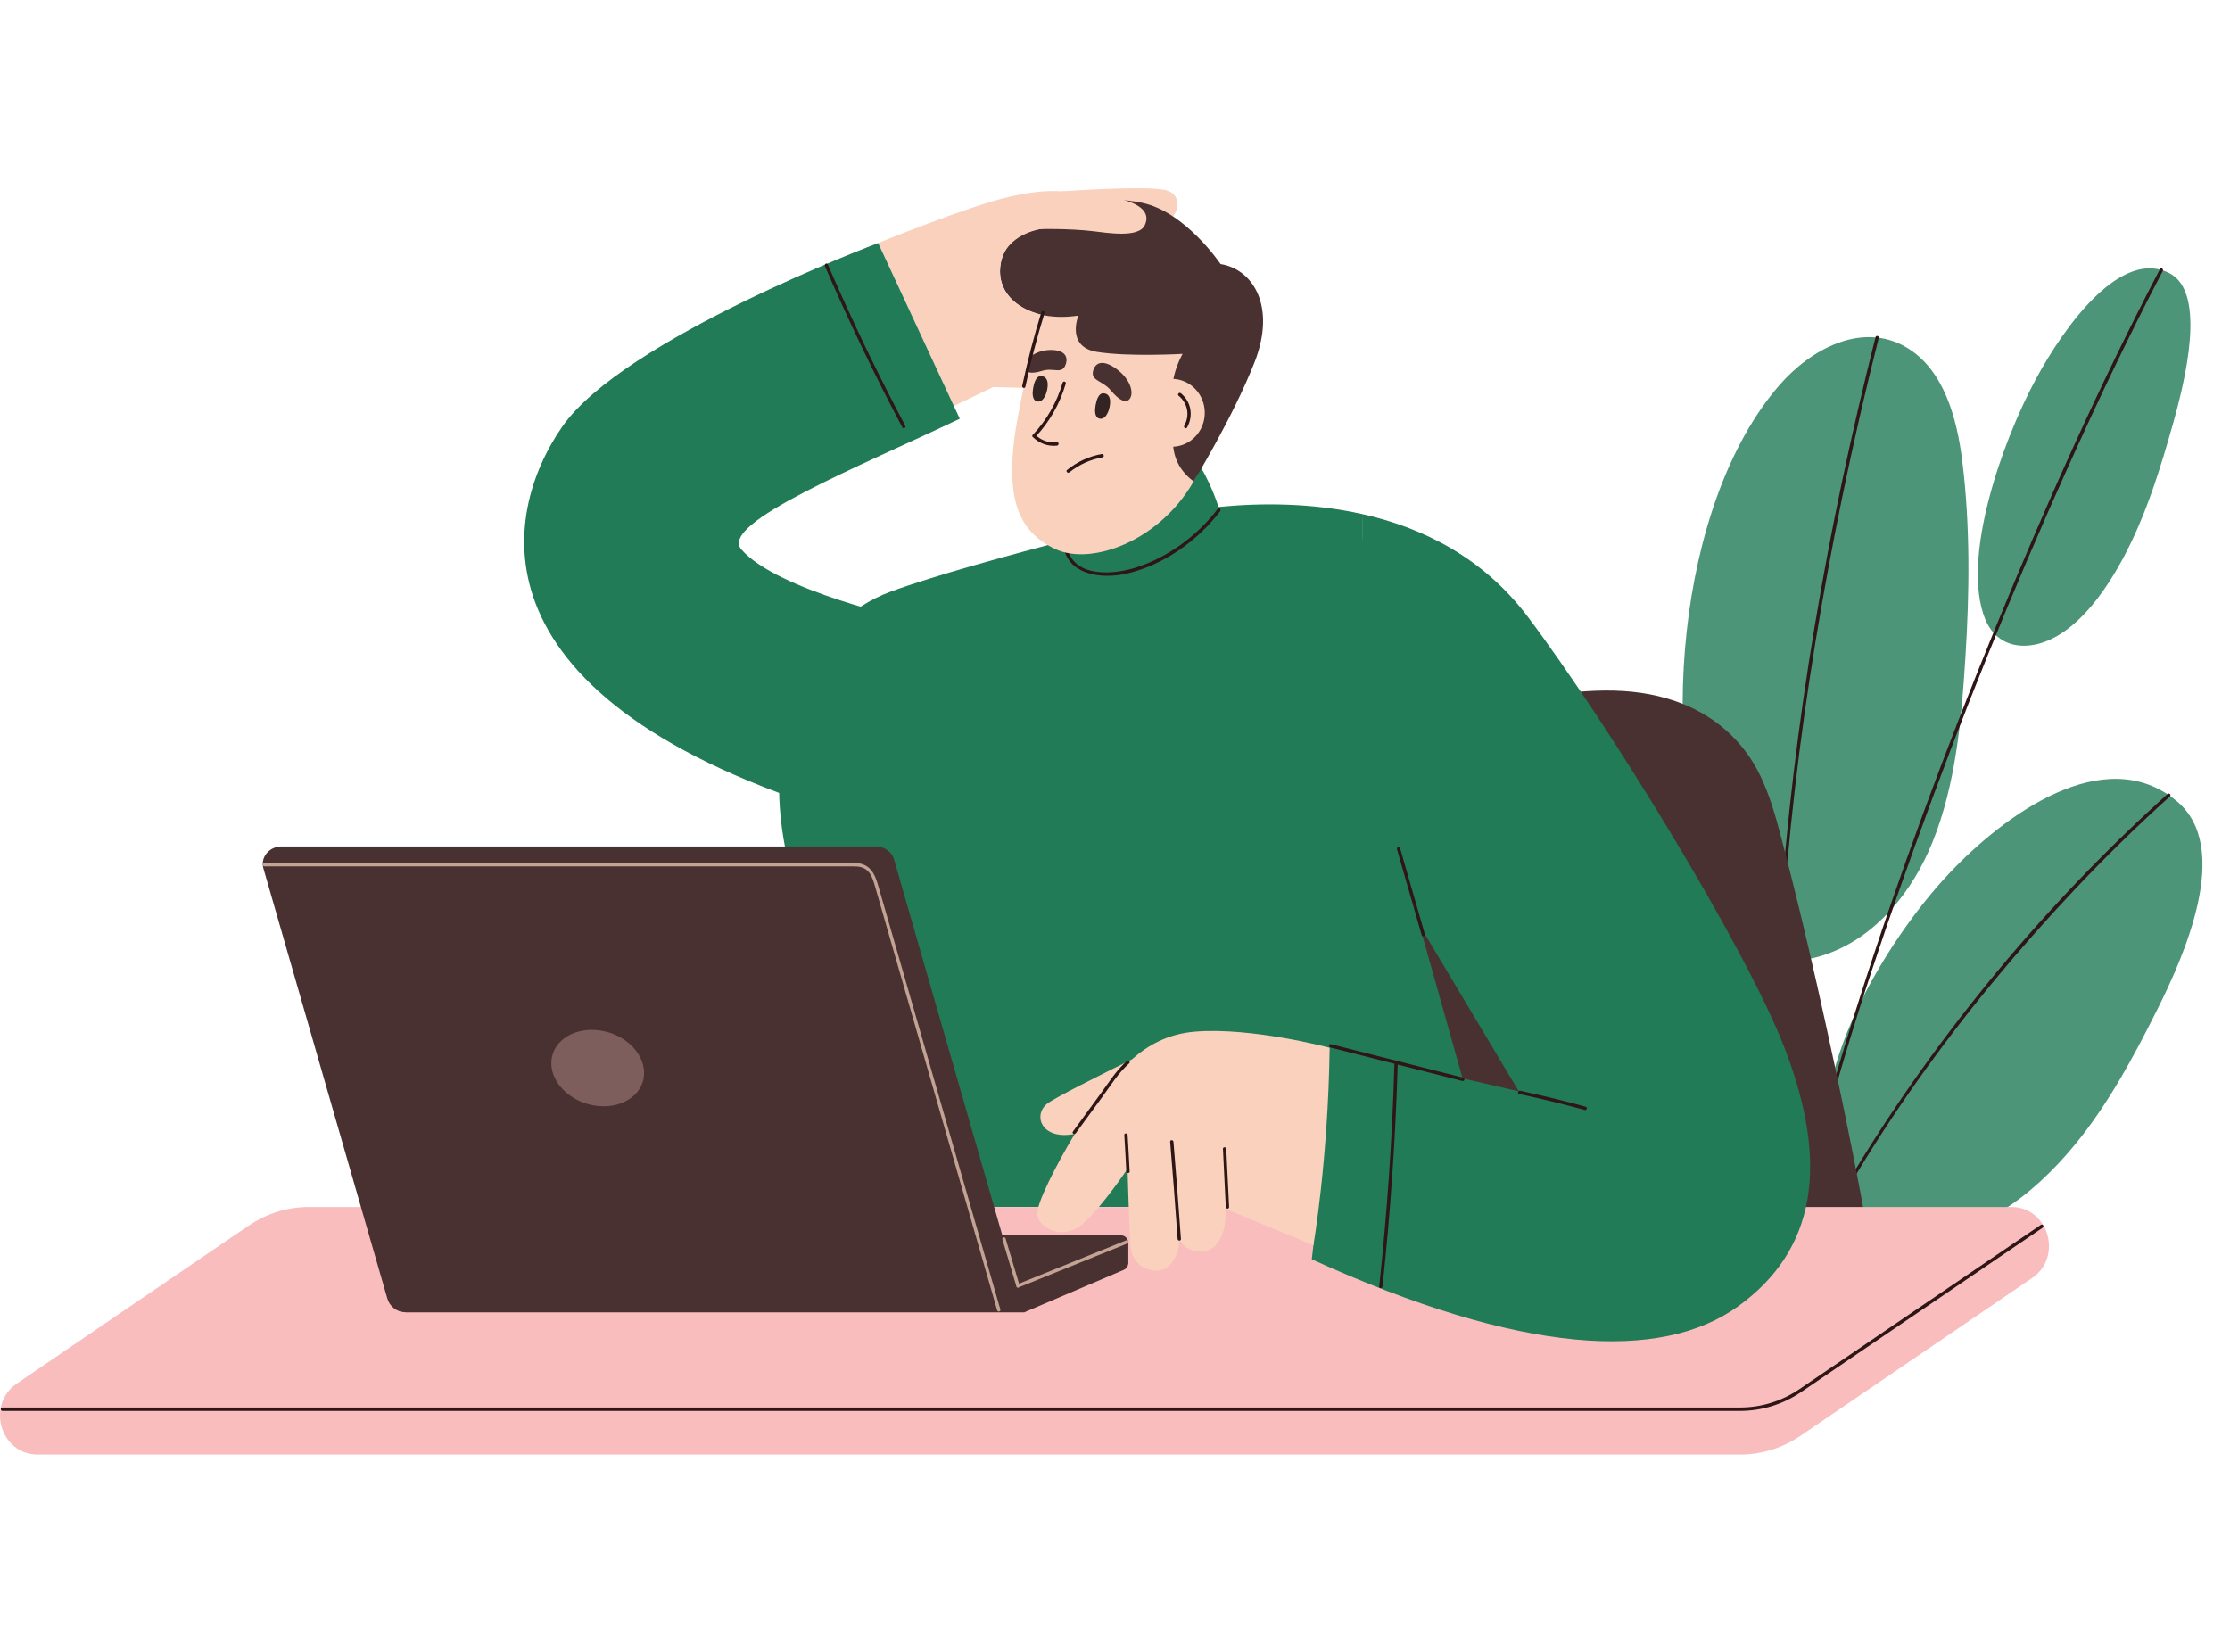 <svg width="243" height="180" viewBox="0 0 243 180" fill="none" xmlns="http://www.w3.org/2000/svg">
<path d="M207.736 37.852C202.858 34.98 197.253 38.103 193.898 41.968C182.635 54.934 180.519 82.079 186.971 97.733C187.916 100.029 189.295 102.335 191.422 103.65C193.8 105.117 196.632 104.841 199.154 103.929C204.533 101.986 208.417 97.105 210.558 91.824C213.13 85.493 213.747 78.375 214.17 71.59C214.615 64.526 214.703 57.236 213.821 50.201C213.256 45.679 211.867 40.286 207.736 37.852Z" fill="#4D9578"/>
<path d="M235.011 110.134C237.995 104.181 243.293 92.359 237.187 87.288C229.328 80.765 218.379 88.803 212.33 95.246C205.462 102.561 196.471 117.35 199.554 127.672C200.778 131.766 204.351 134.068 208.33 134.497C215.229 135.242 221.564 130.237 226.058 124.785C229.695 120.376 232.439 115.266 235.011 110.134Z" fill="#4D9578"/>
<path d="M236.696 46.5C238.1 41.564 240.502 31.914 236.421 29.779C231.169 27.033 225.056 35.346 221.818 41.361C218.142 48.189 213.694 60.828 216.301 67.41C217.334 70.021 219.677 70.798 222.132 70.152C226.393 69.029 229.906 63.97 232.262 59.027C234.174 55.032 235.49 50.753 236.696 46.5Z" fill="#4D9578"/>
<path d="M195.308 140.834C203.064 124.646 213.816 109.937 225.999 97.014C229.35 93.458 232.839 90.04 236.458 86.775C236.631 86.619 236.377 86.358 236.204 86.514C223.036 98.383 211.417 112.297 202.115 127.563C199.533 131.801 197.145 136.16 194.994 140.649C194.895 140.859 195.205 141.048 195.308 140.834Z" fill="#2E1616"/>
<path d="M235.365 29.325C228.723 42.037 222.853 55.181 217.407 68.482C211.95 81.807 206.916 95.333 202.542 109.076C200.521 115.425 198.638 121.828 197.078 128.315C197.022 128.548 197.368 128.646 197.424 128.413C200.384 116.108 204.394 104.057 208.673 92.18C213.731 78.135 219.312 64.283 225.439 50.699C228.663 43.544 232.049 36.465 235.678 29.517C235.784 29.3 235.474 29.114 235.365 29.325Z" fill="#2E1616"/>
<path d="M193.636 118.363C193.653 96.778 196.422 75.211 200.757 54.12C201.95 48.327 203.272 42.567 204.722 36.835C204.782 36.603 204.433 36.505 204.376 36.737C199.117 57.541 195.413 78.843 193.928 100.297C193.512 106.308 193.283 112.334 193.279 118.363C193.276 118.599 193.636 118.599 193.636 118.363Z" fill="#2E1616"/>
<path d="M203.413 133.687C201.702 124.004 198.454 108.873 196.122 99.284C195.466 96.582 194.789 93.884 194.08 91.192C193.491 88.962 192.859 86.725 191.861 84.618C189.956 80.605 186.651 77.816 182.584 76.407C177.536 74.652 172.281 75.208 167.261 75.978C166.753 75.924 166.235 75.927 165.723 76C163.861 76.25 162.125 77.122 160.474 77.936C158.69 78.815 156.965 79.817 155.377 81.008C149.162 85.675 146.323 93.132 147.106 101.242C147.526 105.572 148.788 109.835 150.369 113.936C151.709 117.408 153.18 121.066 155.586 123.978C158.206 127.149 161.871 128.468 165.466 129.964C169.713 131.729 173.984 133.458 178.334 134.878C180.767 135.673 183.233 136.396 185.72 136.93C187.819 137.381 189.992 137.671 192.073 137.312C194.584 136.879 199.491 141.22 200.337 138.808C201.276 138.201 203.015 134.776 203.413 133.687Z" fill="#4A3131"/>
<path d="M126.873 20.684C124.509 20.248 116.932 20.771 115.719 20.844L116.283 22.628L108.23 42.178L115.49 42.367L120.622 25.402C122.47 25.228 124.668 24.963 126.107 24.603C128.753 23.935 129.049 21.084 126.873 20.684Z" fill="#F9D1BD"/>
<path d="M154.601 100.545C154.601 100.545 148.551 71.689 148.428 56.013C143.024 54.803 137.532 54.774 132.787 55.243C132.787 55.243 132.787 55.243 132.787 55.239C131.454 51.313 129.98 49.653 129.98 49.653C129.98 49.653 118.198 54.255 116.83 58.704C110.057 60.459 101.852 62.707 97.062 64.465C87.849 67.842 83.683 78.76 85.2 90.194C86.713 101.631 97.609 131.518 97.609 131.518H163.32L154.601 100.545Z" fill="#217B56"/>
<path d="M115.979 59.968C116.815 62.859 120.459 63.051 122.801 62.499C126.773 61.562 130.463 58.98 132.964 55.697C133.105 55.511 132.851 55.246 132.71 55.435C130.456 58.395 127.267 60.727 123.771 61.846C121.478 62.579 117.235 63.026 116.325 59.87C116.258 59.641 115.912 59.739 115.979 59.968Z" fill="#2E1616"/>
<path d="M115.574 30.919C114.586 32.194 113.8 33.352 113.031 35.364C112.396 37.024 111.637 41.721 111.637 41.721C111.637 41.721 110.727 46.235 110.565 47.499C109.803 53.488 110.449 57.709 114.999 59.833C119.073 61.736 126.844 58.769 130.421 51.81C133.997 44.851 135.271 34.13 133.204 30.53C131.137 26.927 127.56 26.194 123.186 26.684C118.812 27.174 117.609 28.297 115.574 30.919Z" fill="#F9D1BD"/>
<path d="M117.51 34.388C117.51 34.388 116.11 37.794 119.538 38.346C122.967 38.898 128.868 38.561 128.868 38.561C128.868 38.561 126.632 42.345 128.42 45.233C128.42 45.233 126.275 49.649 130.071 52.46C130.071 52.46 134.314 45.552 136.699 39.494C139.083 33.436 136.579 29.346 133.002 28.772C133.002 28.772 129.186 23.085 124.455 22.1C119.725 21.12 117.39 22.511 117.228 24.922C117.228 24.922 110.864 23.858 109.312 27.788C107.792 31.649 111.362 35.299 117.51 34.388Z" fill="#4A3131"/>
<path d="M127.692 48.68C129.676 48.68 131.283 47.025 131.283 44.983C131.283 42.941 129.676 41.285 127.692 41.285C125.709 41.285 124.102 42.941 124.102 44.983C124.102 47.025 125.709 48.68 127.692 48.68Z" fill="#F9D1BD"/>
<path d="M112.812 47.63C114.364 45.978 115.489 44.005 116.135 41.804C116.202 41.576 115.856 41.478 115.789 41.706C115.161 43.849 114.071 45.756 112.558 47.369C112.399 47.539 112.653 47.801 112.812 47.63Z" fill="#2E1616"/>
<path d="M112.558 47.63C113.267 48.328 114.202 48.669 115.179 48.56C115.408 48.535 115.408 48.164 115.179 48.19C114.29 48.288 113.457 48.005 112.812 47.365C112.646 47.206 112.392 47.467 112.558 47.63Z" fill="#2E1616"/>
<path d="M120.052 49.475C118.655 49.725 117.396 50.314 116.278 51.207C116.094 51.353 116.352 51.614 116.532 51.469C117.601 50.615 118.818 50.074 120.147 49.831C120.377 49.791 120.278 49.435 120.052 49.475Z" fill="#2E1616"/>
<path d="M128.429 43.116C129.423 43.937 129.685 45.244 129.046 46.392C128.93 46.599 129.24 46.784 129.356 46.577C130.065 45.299 129.804 43.781 128.683 42.855C128.503 42.709 128.249 42.967 128.429 43.116Z" fill="#2E1616"/>
<path d="M119.136 40.326C118.766 41.517 120.141 41.434 121.066 42.56C121.916 43.595 122.695 44.009 123.104 43.46C123.598 42.796 123.164 41.288 121.658 40.202C120.251 39.182 119.404 39.454 119.136 40.326Z" fill="#4A3131"/>
<path d="M120.317 42.861C121.269 42.992 120.97 44.387 120.73 44.932C120.571 45.288 120.285 45.691 119.858 45.625C119.231 45.527 119.301 44.645 119.382 44.176C119.474 43.653 119.696 42.774 120.317 42.861Z" fill="#332323"/>
<path d="M116.137 39.679C115.753 40.867 114.829 40.013 113.573 40.406C112.416 40.769 111.643 40.663 111.65 39.981C111.661 39.156 112.783 38.168 114.43 38.136C115.968 38.107 116.416 38.811 116.137 39.679Z" fill="#4A3131"/>
<path d="M113.514 40.984C114.467 41.114 114.167 42.509 113.927 43.054C113.768 43.41 113.483 43.813 113.056 43.748C112.428 43.65 112.498 42.767 112.579 42.298C112.668 41.775 112.89 40.896 113.514 40.984Z" fill="#332323"/>
<path d="M95.693 26.484C95.693 26.484 105.432 22.493 109.954 21.454C114.473 20.415 116.064 20.898 118.925 21.156C121.711 21.407 125.835 22.202 124.748 24.534C124.082 25.965 120.639 25.369 119.073 25.188C116.448 24.886 113.344 24.959 113.344 24.959C113.344 24.959 109.616 25.558 109.062 28.62C108.508 31.685 110.582 33.556 113.475 34.293C113.475 34.293 112.819 35.902 112.353 37.903C111.888 39.904 111.838 40.431 111.838 40.431L103.937 44.241L95.693 26.484Z" fill="#F9D1BD"/>
<path d="M111.736 42.139C112.314 39.433 112.999 36.745 113.824 34.109C113.895 33.88 113.549 33.785 113.478 34.011C112.657 36.647 111.969 39.335 111.39 42.041C111.337 42.27 111.686 42.371 111.736 42.139Z" fill="#2E1616"/>
<path d="M95.693 26.484C95.693 26.484 67.936 36.908 61.273 46.486C54.61 56.063 50.783 76.337 92.074 88.809L99.161 67.519C99.161 67.519 84.67 64.362 80.776 59.862C78.307 57.004 93.584 50.873 104.586 45.629L95.693 26.484Z" fill="#217B56"/>
<path d="M89.888 28.994C92.47 34.968 95.288 40.838 98.332 46.576C98.442 46.787 98.752 46.598 98.643 46.391C95.599 40.653 92.78 34.783 90.198 28.809C90.106 28.591 89.796 28.78 89.888 28.994Z" fill="#2E1616"/>
<path d="M4.109 158.497H189.617C191.952 158.497 194.231 157.789 196.178 156.467L221.43 139.269C224.82 136.96 223.233 131.522 219.169 131.522H33.661C31.33 131.522 29.048 132.231 27.101 133.553L1.848 150.75C-1.545 153.06 0.042 158.497 4.109 158.497Z" fill="#F9BDBE"/>
<path d="M189.618 153.743H0.262C0.163 153.743 0.082 153.659 0.082 153.558C0.082 153.456 0.163 153.372 0.262 153.372H189.618C191.925 153.372 194.158 152.679 196.08 151.371L222.387 133.469C222.472 133.411 222.581 133.436 222.638 133.52C222.694 133.603 222.67 133.72 222.589 133.778L196.281 151.68C194.295 153.027 191.992 153.743 189.618 153.743Z" fill="#2E1616"/>
<path d="M122.953 135.531C122.984 135.084 122.681 134.612 122.134 134.612H57.255L42.631 140.848L44.162 142.991H111.63L122.445 138.379C122.748 138.248 122.907 137.997 122.942 137.729H122.953V135.531Z" fill="#4A3131"/>
<path d="M111.637 142.991H44.166C43.259 142.991 42.459 142.378 42.201 141.481L28.702 94.624C28.353 93.418 29.337 92.234 30.684 92.234H95.44C96.367 92.234 97.182 92.812 97.422 93.644L111.637 142.991Z" fill="#4A3131"/>
<path d="M69.263 114.44C70.871 116.474 70.324 118.991 68.042 120.066C65.76 121.141 62.61 120.364 61.002 118.33C59.393 116.296 59.94 113.779 62.222 112.704C64.504 111.633 67.658 112.41 69.263 114.44Z" fill="#7D5E5C"/>
<path d="M93.281 94.409C94.748 94.493 95.041 95.514 95.369 96.65C95.676 97.711 95.979 98.775 96.286 99.836C97.355 103.551 98.427 107.267 99.496 110.982C101.976 119.586 104.455 128.194 106.935 136.798C107.51 138.792 108.085 140.79 108.66 142.784C108.727 143.013 109.073 142.915 109.006 142.686C107.376 137.024 105.743 131.361 104.11 125.699C101.637 117.117 99.164 108.534 96.692 99.956C96.346 98.753 96 97.551 95.651 96.349C95.291 95.103 94.744 94.126 93.277 94.043C93.048 94.025 93.048 94.395 93.281 94.409Z" fill="#C2A394"/>
<path d="M28.821 94.409C45.587 94.409 62.356 94.409 79.121 94.409C83.841 94.409 88.561 94.409 93.28 94.409C93.513 94.409 93.513 94.039 93.28 94.039C76.515 94.039 59.746 94.039 42.98 94.039C38.26 94.039 33.541 94.039 28.821 94.039C28.588 94.039 28.588 94.409 28.821 94.409Z" fill="#C2A394"/>
<path d="M110.979 140.296C114.94 138.702 118.894 137.093 122.852 135.498C123.064 135.411 122.972 135.055 122.757 135.143C118.795 136.737 114.841 138.346 110.884 139.94C110.672 140.024 110.764 140.384 110.979 140.296Z" fill="#C2A394"/>
<path d="M109.231 135.055C109.739 136.759 110.254 138.462 110.755 140.169C110.822 140.398 111.168 140.3 111.101 140.071C110.596 138.364 110.085 136.661 109.577 134.957C109.51 134.729 109.164 134.827 109.231 135.055Z" fill="#C2A394"/>
<path d="M194.446 114.154C190.154 103.069 175.035 78.549 166.471 67.196C161.649 60.803 155.106 57.505 148.428 56.013C148.552 71.692 148.601 85.356 154.665 100.773L165.501 118.919L144.89 114.172L143.123 135.691L142.943 137.224C165.787 147.619 180.986 148.411 189.399 142.349C197.812 136.283 199.41 126.971 194.446 114.154Z" fill="#217B56"/>
<path d="M144.89 114.172C144.89 114.172 136.372 111.899 130.188 112.418C127.253 112.665 125.056 113.907 123.338 115.443C120.033 117.067 114.724 119.718 114.036 120.321C112.555 121.621 113.55 124.153 116.876 123.601C116.957 123.586 117.038 123.572 117.123 123.554C115.112 126.877 112.883 131.25 113.024 132.361C113.214 133.854 115.864 135.22 118.008 133.335C120.153 131.45 122.865 127.356 122.865 127.356C122.865 127.356 123.056 134.05 123.179 135.739C123.306 137.428 124.502 138.401 125.973 138.467C127.444 138.532 128.573 136.81 128.502 135.002C128.502 135.002 128.968 136.476 131.13 136.356C132.865 136.258 133.758 133.81 133.507 131.711L143.119 135.688C143.123 135.692 144.721 126.452 144.89 114.172Z" fill="#F9D1BD"/>
<path d="M133.934 131.522C133.832 129.412 133.726 127.305 133.624 125.195C133.613 124.959 133.253 124.955 133.264 125.195C133.366 127.305 133.472 129.412 133.574 131.522C133.588 131.758 133.945 131.762 133.934 131.522Z" fill="#2E1616"/>
<path d="M123.094 127.647C123.035 126.325 122.95 125.006 122.876 123.684C122.862 123.448 122.502 123.445 122.516 123.684C122.59 125.006 122.678 126.325 122.735 127.647C122.745 127.883 123.105 127.883 123.094 127.647Z" fill="#2E1616"/>
<path d="M128.685 135.008C128.431 131.478 128.17 127.944 127.87 124.417C127.849 124.181 127.489 124.181 127.511 124.417C127.81 127.944 128.072 131.474 128.326 135.008C128.343 135.244 128.703 135.244 128.685 135.008Z" fill="#2E1616"/>
<path d="M117.22 123.492C118.165 122.199 119.111 120.906 120.056 119.613C120.991 118.334 121.855 116.921 123.044 115.875C123.22 115.719 122.966 115.461 122.79 115.614C121.668 116.602 120.839 117.931 119.957 119.141C118.941 120.528 117.929 121.919 116.913 123.307C116.772 123.495 117.082 123.681 117.22 123.492Z" fill="#2E1616"/>
<path d="M144.957 114.143C149.758 115.359 154.555 116.576 159.356 117.793C159.582 117.851 159.677 117.491 159.451 117.437C154.65 116.22 149.853 115.003 145.052 113.787C144.827 113.729 144.731 114.084 144.957 114.143Z" fill="#2E1616"/>
<path d="M150.65 140.199C151.511 132.136 152.072 124.044 152.308 115.934C152.315 115.694 151.955 115.694 151.948 115.934C151.715 124.044 151.151 132.136 150.29 140.199C150.266 140.435 150.625 140.432 150.65 140.199Z" fill="#2E1616"/>
<path d="M165.543 119.21C167.942 119.722 170.326 120.303 172.693 120.953C172.915 121.015 173.014 120.659 172.788 120.597C170.421 119.947 168.037 119.366 165.638 118.854C165.413 118.807 165.317 119.163 165.543 119.21Z" fill="#2E1616"/>
<path d="M152.226 92.539C153.122 95.659 154.018 98.775 154.918 101.895C154.985 102.124 155.331 102.026 155.264 101.797C154.368 98.677 153.472 95.561 152.572 92.441C152.509 92.216 152.163 92.31 152.226 92.539Z" fill="#2E1616"/>
</svg>

